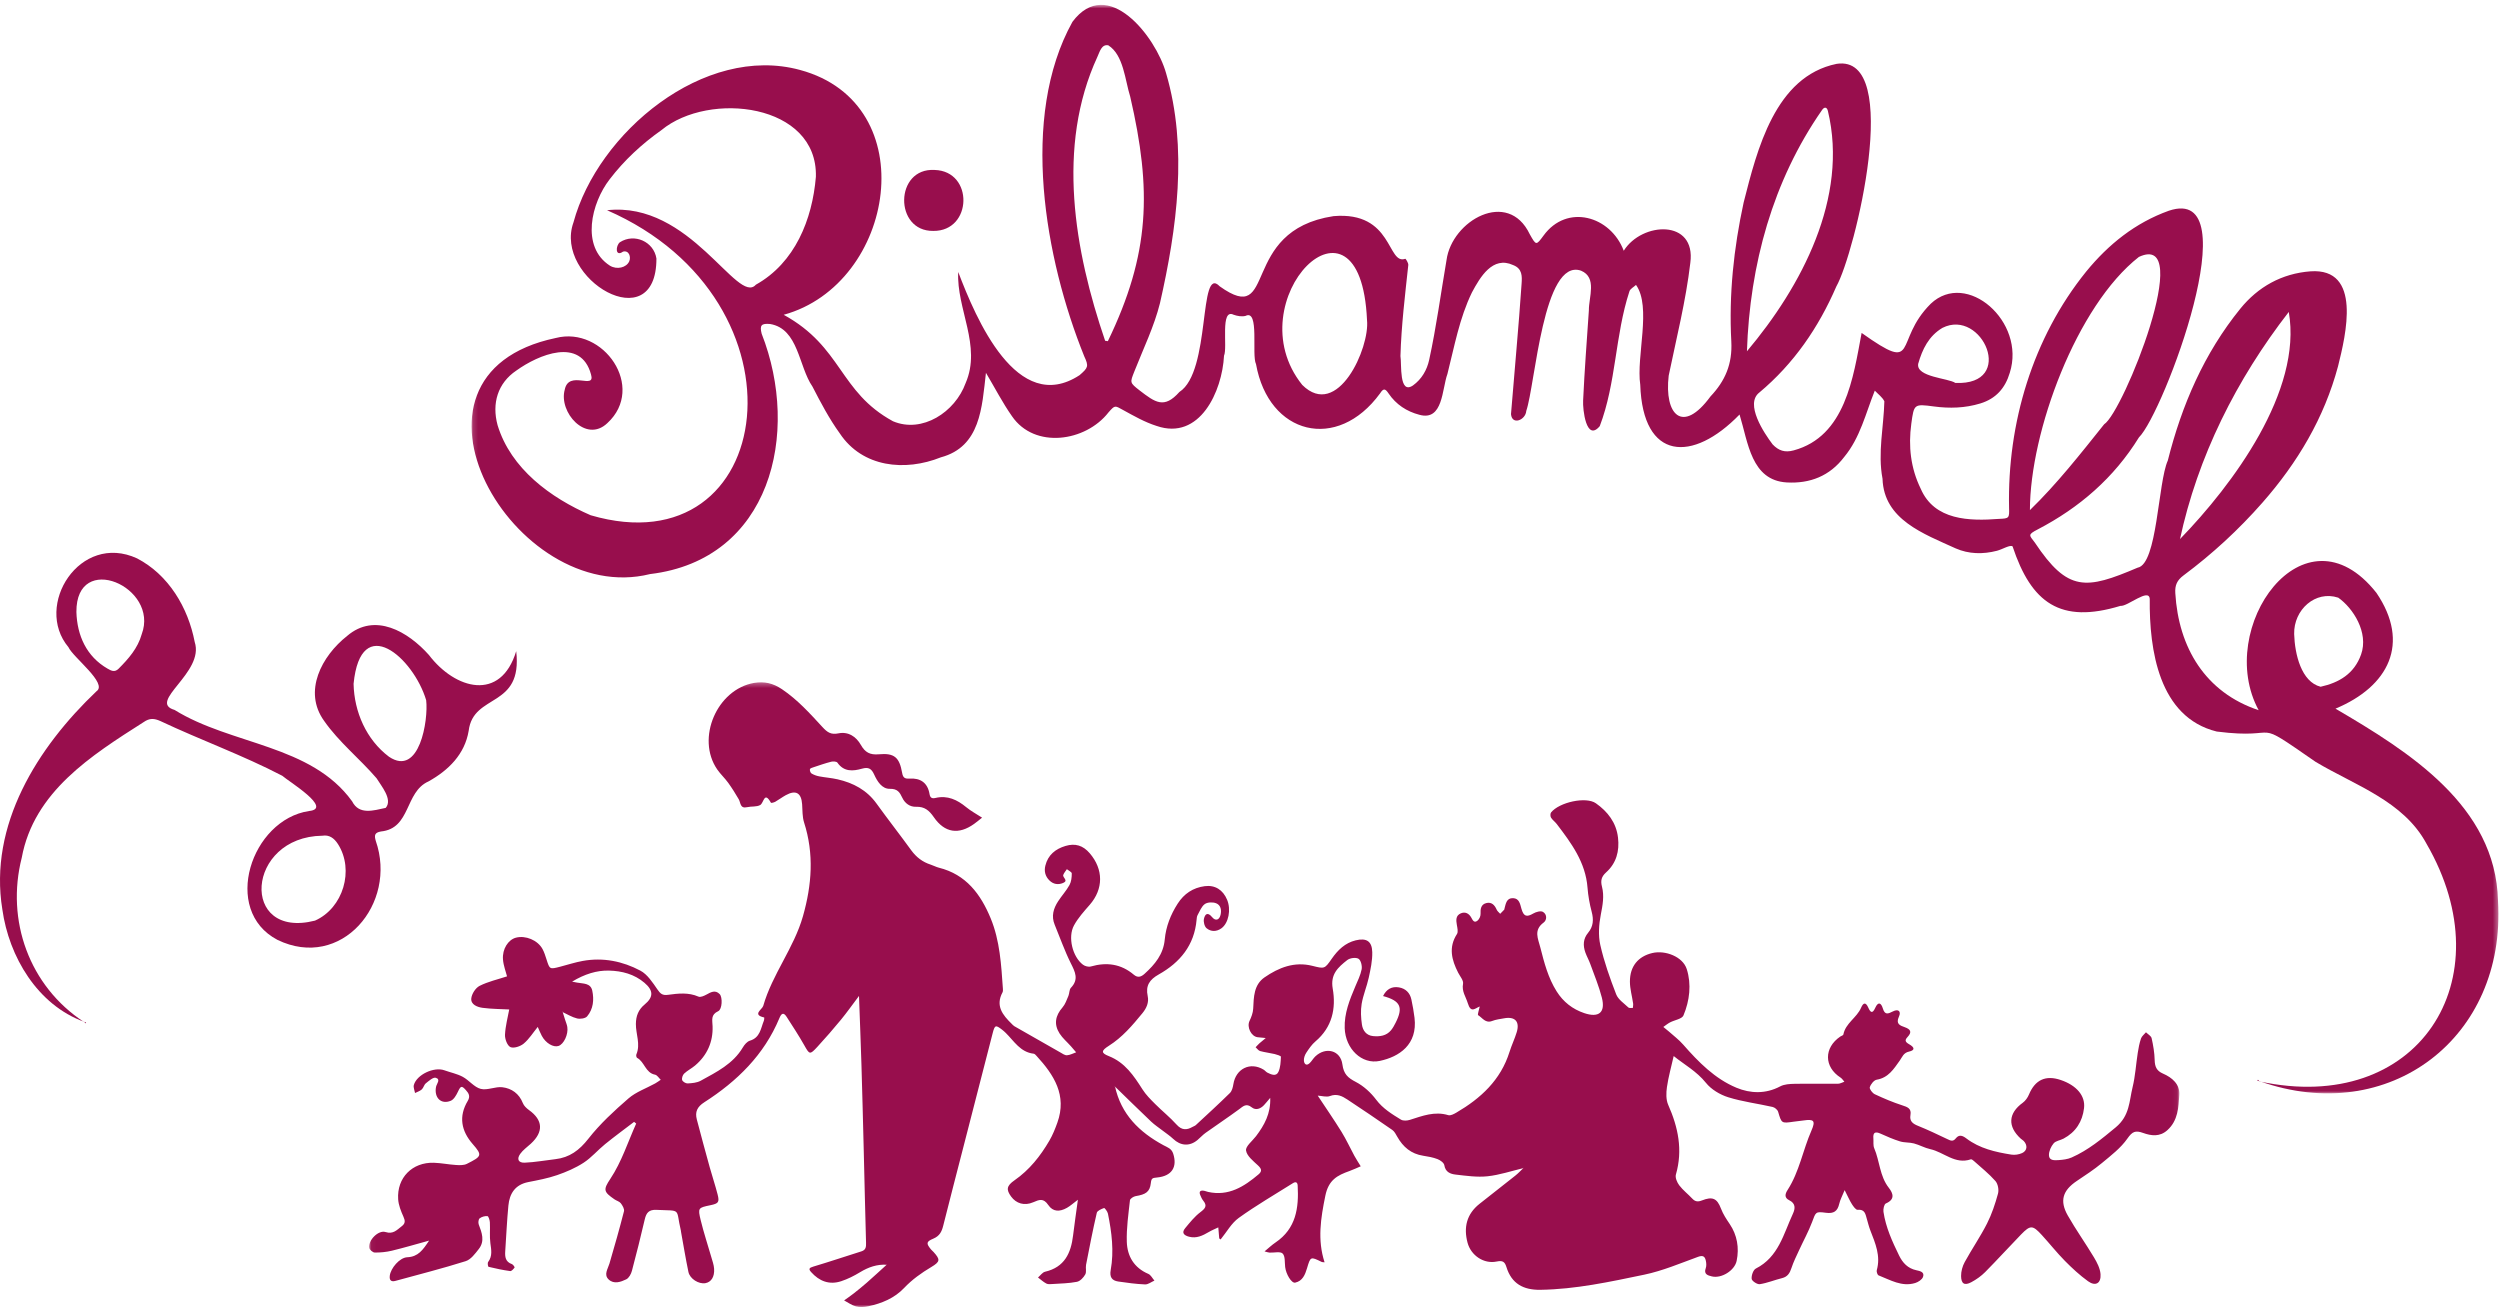 <?xml version="1.0" encoding="UTF-8"?>
<svg width="515px" height="270px" viewBox="0 0 515 270" version="1.1" xmlns="http://www.w3.org/2000/svg" xmlns:xlink="http://www.w3.org/1999/xlink">
    <title>Assets/Logo</title>
    <defs>
        <polygon id="path-1" points="0.041 0.301 372.948 0.301 372.948 129 0.041 129"></polygon>
        <polygon id="path-3" points="0.145 0.75 417.676 0.75 417.676 224.985 0.145 224.985"></polygon>
    </defs>
    <g id="Assets/Logo" stroke="none" stroke-width="1" fill="none" fill-rule="evenodd">
        <g id="Group-15">
            <g id="Group-3" transform="translate(76, 140.251)">
                <mask id="mask-2" fill="white">
                    <use xlink:href="#path-1"></use>
                </mask>
                <g id="Clip-2"></g>
                <path d="M39.898,68.183 C40.073,68.74 40.249,69.297 40.423,69.855 C40.575,70.339 40.789,70.815 40.866,71.312 C41.104,72.836 40.138,74.864 39.052,75.217 C37.983,75.566 36.412,74.633 35.613,73.137 C35.301,72.552 35.062,71.93 34.776,71.294 C33.793,72.502 32.993,73.802 31.882,74.732 C31.197,75.306 29.836,75.761 29.151,75.451 C28.501,75.157 27.987,73.777 28.029,72.905 C28.117,71.09 28.611,69.296 28.901,67.7 C27.214,67.609 25.299,67.612 23.418,67.363 C22.341,67.221 20.968,66.704 21.083,65.439 C21.168,64.502 21.967,63.257 22.797,62.837 C24.556,61.949 26.543,61.509 28.451,60.879 C28.216,59.95 27.715,58.687 27.613,57.393 C27.443,55.243 28.696,53.331 30.271,52.913 C32.254,52.386 34.765,53.421 35.757,55.247 C36.117,55.912 36.348,56.654 36.579,57.379 C37.238,59.447 37.227,59.452 39.386,58.893 C40.947,58.49 42.488,57.979 44.071,57.695 C48.243,56.946 52.259,57.759 55.915,59.701 C57.371,60.474 58.438,62.137 59.428,63.571 C60.037,64.454 60.451,64.838 61.604,64.683 C63.69,64.4 65.816,64.143 67.886,65.054 C68.292,65.233 69.016,64.913 69.498,64.65 C70.426,64.143 71.334,63.589 72.25,64.534 C72.884,65.188 72.777,67.667 71.958,68.049 C70.376,68.786 70.748,69.847 70.793,71.177 C70.901,74.377 69.677,77.142 67.185,79.246 C66.473,79.847 65.608,80.274 64.934,80.909 C64.627,81.198 64.406,81.864 64.525,82.237 C64.633,82.572 65.274,82.959 65.658,82.937 C66.568,82.885 67.576,82.805 68.348,82.379 C71.61,80.579 75.012,78.923 77.028,75.512 C77.361,74.949 77.906,74.301 78.482,74.129 C80.587,73.504 80.71,71.609 81.349,70.035 C81.436,69.82 81.457,69.355 81.433,69.35 C78.878,68.787 81.016,67.697 81.226,66.964 C83.092,60.43 87.549,55.051 89.412,48.477 C91.24,42.022 91.72,35.656 89.641,29.18 C89.263,28.001 89.327,26.674 89.237,25.412 C89.07,23.066 87.934,22.42 85.863,23.561 C85.121,23.97 84.44,24.492 83.704,24.913 C83.439,25.064 82.859,25.2 82.816,25.122 C81.425,22.63 81.357,25.153 80.606,25.582 C79.867,26.005 78.803,25.819 77.912,26.027 C76.429,26.373 76.603,25.129 76.179,24.396 C75.504,23.229 74.784,22.081 73.995,20.989 C73.3,20.028 72.402,19.209 71.733,18.233 C67.357,11.848 71.681,1.76 79.345,0.426 C81.444,0.061 83.265,0.496 85.106,1.739 C88.328,3.913 90.873,6.753 93.457,9.556 C94.416,10.597 95.175,11.135 96.69,10.826 C98.731,10.408 100.35,11.457 101.349,13.218 C102.203,14.721 103.205,15.302 105.041,15.133 C108.242,14.838 109.283,15.767 109.841,18.961 C110.019,19.982 110.411,20.194 111.335,20.136 C113.617,19.993 115.096,20.996 115.486,23.327 C115.616,24.103 115.983,24.296 116.721,24.124 C119.186,23.55 121.18,24.495 123.044,26.03 C124.007,26.825 125.134,27.421 126.309,28.187 C125.718,28.652 125.208,29.086 124.664,29.475 C121.493,31.743 118.608,31.337 116.362,28.08 C115.408,26.698 114.46,25.886 112.696,25.946 C111.455,25.988 110.425,25.255 109.869,24.079 C109.348,22.976 108.9,22.214 107.306,22.247 C105.693,22.28 104.721,20.721 104.08,19.311 C103.53,18.102 102.93,17.708 101.552,18.1 C99.731,18.62 97.847,18.784 96.51,16.856 C96.336,16.606 95.625,16.563 95.224,16.665 C94.007,16.973 92.818,17.392 91.625,17.787 C91.337,17.881 90.883,18.01 90.845,18.193 C90.789,18.467 90.946,18.947 91.168,19.083 C91.645,19.373 92.207,19.573 92.759,19.679 C94.01,19.918 95.293,20.003 96.532,20.286 C99.774,21.023 102.556,22.498 104.565,25.282 C106.903,28.519 109.362,31.668 111.71,34.899 C112.753,36.333 114.053,37.329 115.732,37.866 C116.297,38.046 116.829,38.349 117.401,38.492 C123.011,39.882 126.03,43.96 128.081,48.929 C129.989,53.552 130.25,58.503 130.596,63.419 C130.614,63.669 130.63,63.966 130.519,64.173 C129.021,66.956 130.555,68.847 132.401,70.65 C132.581,70.825 132.748,71.03 132.96,71.152 C136.105,72.956 139.253,74.754 142.409,76.539 C142.85,76.789 143.343,77.161 143.792,77.134 C144.432,77.096 145.054,76.743 145.684,76.525 C145.325,76.107 144.974,75.682 144.606,75.273 C143.824,74.4 142.899,73.621 142.275,72.649 C141.068,70.767 141.388,68.984 142.867,67.29 C143.438,66.637 143.739,65.731 144.091,64.909 C144.322,64.37 144.25,63.611 144.61,63.234 C146.264,61.504 145.494,59.991 144.604,58.213 C143.315,55.639 142.364,52.897 141.261,50.23 C140.535,48.474 141.011,46.885 141.979,45.403 C142.72,44.266 143.659,43.247 144.312,42.068 C144.69,41.381 144.785,40.48 144.784,39.675 C144.783,39.384 144.13,39.094 143.775,38.803 C143.521,39.194 143.187,39.555 143.033,39.982 C142.842,40.51 144.17,41.144 143.012,41.633 C142.004,42.059 141.002,41.931 140.182,41.121 C139.32,40.271 139.06,39.223 139.342,38.073 C139.883,35.87 141.421,34.63 143.502,34.011 C145.481,33.423 147.091,33.885 148.5,35.536 C151.318,38.837 151.344,42.866 148.471,46.156 C147.305,47.49 146.083,48.839 145.244,50.376 C143.925,52.791 144.939,56.855 147.086,58.474 C147.498,58.785 148.233,58.982 148.708,58.845 C151.969,57.908 154.937,58.314 157.565,60.537 C158.411,61.252 159.102,60.97 159.803,60.332 C161.917,58.411 163.656,56.338 163.939,53.274 C164.182,50.633 165.149,48.165 166.596,45.909 C167.914,43.851 169.762,42.617 172.184,42.299 C174.296,42.024 175.936,43.053 176.792,45.117 C177.628,47.135 177.087,49.907 175.629,50.968 C174.612,51.707 173.461,51.71 172.557,50.967 C172.118,50.606 171.881,49.629 172.013,49.033 C172.211,48.129 172.723,47.497 173.692,48.676 C174.412,49.552 175.182,49.269 175.435,48.21 C175.676,47.204 175.472,46.188 174.509,45.815 C173.835,45.555 172.749,45.588 172.197,45.981 C171.508,46.472 171.151,47.452 170.707,48.252 C170.55,48.535 170.525,48.907 170.495,49.243 C170.035,54.466 167.085,58.024 162.709,60.481 C160.83,61.536 159.957,62.77 160.426,64.941 C160.711,66.257 160.187,67.43 159.333,68.471 C157.282,70.973 155.207,73.429 152.418,75.187 C150.807,76.203 150.8,76.671 152.421,77.31 C155.742,78.621 157.554,81.337 159.351,84.161 C160.057,85.271 161.024,86.233 161.961,87.173 C163.398,88.615 165.008,89.892 166.362,91.402 C167.428,92.591 168.441,92.59 169.672,91.885 C169.893,91.759 170.158,91.684 170.339,91.516 C172.696,89.33 175.071,87.162 177.361,84.91 C177.787,84.49 177.974,83.729 178.074,83.095 C178.579,79.887 181.556,78.429 184.302,80.096 C184.59,80.271 184.806,80.575 185.103,80.723 C185.879,81.109 186.88,81.551 187.347,80.572 C187.789,79.645 187.817,78.495 187.865,77.435 C187.873,77.266 187.047,76.993 186.581,76.882 C185.59,76.647 184.568,76.54 183.589,76.269 C183.233,76.171 182.964,75.756 182.656,75.486 C182.916,75.215 183.163,74.931 183.438,74.677 C183.74,74.398 184.068,74.146 184.745,73.582 C183.921,73.502 183.493,73.47 183.067,73.417 C181.725,73.251 180.812,71.307 181.395,70.079 C181.772,69.285 182.118,68.397 182.158,67.536 C182.273,65.119 182.288,62.613 184.493,61.089 C187.423,59.065 190.648,57.786 194.336,58.71 C196.852,59.341 196.867,59.375 198.342,57.248 C199.59,55.449 201.098,53.986 203.283,53.456 C205.49,52.922 206.632,53.635 206.686,55.893 C206.727,57.64 206.338,59.42 205.963,61.147 C205.568,62.968 204.807,64.718 204.5,66.548 C204.266,67.933 204.352,69.414 204.557,70.816 C204.735,72.035 205.456,73.056 206.866,73.186 C208.257,73.314 209.6,73.137 210.561,71.969 C210.935,71.514 211.223,70.979 211.491,70.45 C213.116,67.246 212.515,65.917 208.909,64.937 C209.601,63.535 210.689,62.9 212.172,63.148 C213.549,63.378 214.454,64.266 214.747,65.65 C215.01,66.894 215.24,68.15 215.391,69.412 C216.055,74.947 212.234,77.454 208.217,78.3 C204.534,79.077 201.156,75.812 201.008,71.545 C200.902,68.487 202.022,65.724 203.184,62.975 C203.677,61.807 204.267,60.641 204.5,59.415 C204.63,58.723 204.339,57.54 203.845,57.25 C203.293,56.927 202.079,57.093 201.53,57.525 C199.68,58.98 198.019,60.424 198.54,63.399 C199.255,67.492 198.429,71.355 194.997,74.267 C194.232,74.915 193.635,75.791 193.079,76.64 C192.779,77.098 192.563,77.732 192.606,78.262 C192.66,78.931 193.117,79.405 193.806,78.74 C194.231,78.329 194.521,77.78 194.95,77.374 C197.102,75.332 200.151,76.099 200.535,79.021 C200.796,81.011 201.652,81.776 203.291,82.625 C204.898,83.458 206.382,84.815 207.479,86.274 C208.872,88.125 210.724,89.246 212.592,90.392 C213.052,90.673 213.87,90.62 214.433,90.441 C217.017,89.62 219.541,88.623 222.35,89.472 C222.807,89.61 223.496,89.248 223.986,88.962 C229.039,86.013 233.148,82.234 234.962,76.435 C235.393,75.059 236.031,73.747 236.448,72.369 C237.107,70.189 236.091,69.106 233.853,69.518 C233.018,69.671 232.153,69.769 231.371,70.073 C230.001,70.604 229.372,69.41 228.501,68.881 C228.324,68.775 228.693,67.769 228.829,67.081 C227.862,67.452 227.006,68.551 226.356,66.381 C225.96,65.061 225.087,63.997 225.387,62.399 C225.514,61.724 224.762,60.871 224.377,60.116 C223.042,57.499 222.355,54.901 224.137,52.155 C224.419,51.72 224.22,50.912 224.114,50.301 C223.942,49.321 223.85,48.357 224.928,47.897 C225.834,47.511 226.605,47.916 227.073,48.758 C227.377,49.307 227.665,49.958 228.361,49.407 C228.725,49.119 229.015,48.482 228.996,48.016 C228.952,46.983 229.072,46.063 230.176,45.782 C231.258,45.506 231.9,46.182 232.318,47.144 C232.46,47.469 232.793,47.711 233.039,47.992 C233.317,47.708 233.6,47.43 233.869,47.139 C233.918,47.085 233.907,46.976 233.929,46.895 C234.195,45.913 234.341,44.717 235.69,44.769 C236.969,44.818 237.131,45.947 237.417,46.953 C237.876,48.567 238.502,48.718 239.864,47.925 C240.423,47.599 241.383,47.331 241.842,47.594 C242.703,48.086 242.701,49.27 241.991,49.793 C239.88,51.353 240.839,53.08 241.312,54.942 C242.11,58.081 242.917,61.191 244.666,63.971 C246.034,66.147 247.946,67.64 250.357,68.453 C253.368,69.467 254.758,68.311 253.987,65.279 C253.384,62.908 252.425,60.626 251.593,58.316 C251.306,57.521 250.878,56.776 250.591,55.98 C250.072,54.537 250.113,53.144 251.152,51.899 C252.23,50.606 252.317,49.199 251.89,47.593 C251.457,45.962 251.157,44.272 251.027,42.59 C250.627,37.38 247.69,33.432 244.693,29.5 C244.335,29.03 243.811,28.673 243.508,28.176 C243.346,27.912 243.34,27.338 243.523,27.11 C245.188,25.025 250.703,23.778 252.757,25.227 C255.17,26.928 256.951,29.198 257.31,32.298 C257.633,35.082 256.966,37.572 254.848,39.472 C253.877,40.344 253.694,41.185 254.005,42.391 C254.504,44.32 254.15,46.207 253.766,48.162 C253.369,50.188 253.214,52.428 253.662,54.415 C254.442,57.876 255.647,61.261 256.932,64.578 C257.347,65.651 258.549,66.435 259.448,67.293 C259.624,67.462 260.056,67.363 260.371,67.386 C260.391,67.077 260.465,66.758 260.422,66.457 C260.206,64.956 259.765,63.461 259.762,61.963 C259.755,58.8 261.46,56.762 264.385,56.071 C267.03,55.447 270.65,56.808 271.469,59.378 C272.469,62.515 272.068,65.875 270.794,68.93 C270.489,69.664 268.959,69.87 268.017,70.368 C267.531,70.624 267.1,70.987 266.645,71.301 C267.023,71.61 267.414,71.906 267.778,72.23 C268.771,73.116 269.853,73.927 270.724,74.921 C273.884,78.526 277.258,81.968 281.712,83.825 C284.559,85.011 287.722,85.14 290.715,83.546 C291.565,83.094 292.69,83.036 293.693,83.016 C296.668,82.959 299.644,83.03 302.62,83.002 C303.062,82.998 303.502,82.73 303.943,82.584 C303.683,82.297 303.47,81.938 303.156,81.736 C299.726,79.532 299.694,75.591 303.106,73.274 C303.316,73.131 303.699,73.037 303.73,72.869 C304.179,70.509 306.507,69.405 307.383,67.343 C307.851,66.242 308.359,66.177 308.856,67.3 C309.32,68.35 309.727,68.636 310.299,67.363 C310.895,66.037 311.506,66.297 311.865,67.487 C312.278,68.859 312.904,68.633 313.938,68.1 C315.049,67.529 315.693,68.067 315.18,69.176 C314.484,70.685 315.402,71.006 316.377,71.351 C317.575,71.776 317.918,72.338 316.967,73.359 C316.377,73.994 316.398,74.361 317.285,74.864 C318.495,75.549 318.462,76.115 317.255,76.378 C316.092,76.633 315.862,77.513 315.349,78.229 C314.111,79.958 313.013,81.766 310.601,82.168 C310.029,82.263 309.37,83.098 309.178,83.723 C309.069,84.079 309.715,84.93 310.208,85.162 C312.043,86.024 313.923,86.819 315.851,87.444 C316.941,87.797 317.796,88.082 317.554,89.448 C317.332,90.704 318.012,91.232 319.1,91.668 C321.147,92.491 323.14,93.451 325.134,94.397 C325.785,94.705 326.301,95.001 326.893,94.254 C327.577,93.391 328.292,93.673 329.087,94.278 C331.814,96.346 335.059,97.076 338.345,97.6 C339.053,97.713 339.898,97.579 340.554,97.282 C341.627,96.794 341.716,95.67 340.885,94.791 C340.711,94.608 340.472,94.491 340.284,94.32 C337.521,91.799 337.698,89.087 340.686,86.919 C341.24,86.518 341.702,85.856 341.969,85.216 C343.228,82.192 345.407,81.167 348.524,82.232 C351.746,83.332 353.616,85.456 353.31,88.035 C352.985,90.787 351.606,92.974 349.084,94.307 C348.412,94.662 347.492,94.759 347.049,95.282 C346.505,95.924 346.072,96.892 346.082,97.713 C346.094,98.87 347.253,98.783 348.062,98.73 C348.977,98.671 349.948,98.551 350.773,98.186 C354.176,96.676 356.964,94.364 359.841,91.98 C362.744,89.574 362.604,86.596 363.314,83.706 C363.878,81.41 364.007,79.008 364.373,76.66 C364.529,75.655 364.717,74.641 365.044,73.684 C365.21,73.196 365.715,72.824 366.068,72.4 C366.472,72.803 367.129,73.15 367.235,73.62 C367.569,75.1 367.827,76.623 367.863,78.136 C367.894,79.484 368.266,80.347 369.568,80.908 C371.463,81.724 373.079,83.111 372.94,85.279 C372.775,87.847 372.688,90.566 370.489,92.556 C368.903,93.991 367.147,93.734 365.462,93.129 C363.916,92.574 363.261,92.827 362.25,94.282 C360.888,96.24 358.869,97.779 356.997,99.334 C355.368,100.688 353.574,101.851 351.811,103.036 C348.918,104.981 348.239,107.105 349.96,110.137 C351.635,113.088 353.62,115.862 355.363,118.776 C355.993,119.829 356.622,121.041 356.71,122.221 C356.851,124.12 355.664,124.787 354.144,123.689 C352.434,122.454 350.859,121 349.374,119.496 C347.705,117.804 346.225,115.928 344.62,114.171 C342.728,112.102 342.261,112.078 340.341,114.052 C337.853,116.612 335.458,119.262 332.944,121.796 C332.122,122.624 331.12,123.33 330.088,123.883 C328.698,124.627 327.998,124.226 327.984,122.612 C327.976,121.651 328.264,120.588 328.729,119.741 C330.197,117.06 331.941,114.526 333.323,111.806 C334.312,109.86 335.013,107.739 335.591,105.626 C335.803,104.851 335.576,103.63 335.059,103.043 C333.735,101.541 332.14,100.277 330.641,98.929 C330.457,98.763 330.148,98.516 329.988,98.571 C326.747,99.683 324.439,97.086 321.636,96.474 C320.485,96.223 319.419,95.602 318.274,95.298 C317.342,95.051 316.313,95.157 315.397,94.874 C314.032,94.454 312.709,93.874 311.403,93.284 C310.299,92.783 309.808,93.018 309.915,94.267 C309.973,94.943 309.836,95.696 310.089,96.285 C311.229,98.947 311.205,102.019 313.087,104.426 C314.003,105.598 314.419,106.826 312.487,107.662 C312.128,107.817 311.911,108.827 311.995,109.388 C312.469,112.596 313.813,115.515 315.22,118.401 C315.959,119.913 317.012,121.038 318.765,121.418 C319.447,121.567 320.528,121.756 320.139,122.804 C319.935,123.354 319.15,123.862 318.526,124.051 C315.762,124.885 313.411,123.42 310.988,122.477 C310.75,122.385 310.528,121.716 310.616,121.405 C311.45,118.474 310.327,115.887 309.309,113.266 C309.003,112.477 308.8,111.648 308.564,110.833 C308.281,109.862 308.169,108.819 306.664,108.967 C306.309,109.002 305.789,108.278 305.494,107.809 C305.006,107.033 304.641,106.18 303.998,104.916 C303.515,106.108 303.073,106.892 302.883,107.732 C302.538,109.268 301.739,109.796 300.155,109.583 C297.965,109.29 298.068,109.424 297.282,111.512 C296.543,113.475 295.514,115.329 294.636,117.242 C294.075,118.466 293.462,119.679 293.043,120.954 C292.699,122.003 292.253,122.761 291.096,123.045 C289.559,123.423 288.071,124.051 286.519,124.29 C285.995,124.371 284.894,123.644 284.844,123.198 C284.766,122.507 285.163,121.344 285.708,121.069 C290.384,118.698 291.41,113.93 293.344,109.764 C293.844,108.688 293.916,107.651 292.579,106.996 C291.521,106.479 291.726,105.684 292.248,104.875 C294.667,101.123 295.386,96.686 297.149,92.664 C298.054,90.601 297.662,90.248 295.526,90.563 C294.853,90.662 294.174,90.718 293.502,90.816 C290.97,91.185 291.01,91.177 290.295,88.776 C290.17,88.36 289.605,87.883 289.164,87.783 C286.113,87.091 282.973,86.708 280.002,85.779 C278.314,85.251 276.519,84.177 275.43,82.822 C273.503,80.424 270.932,79.037 268.78,77.294 C268.284,79.5 267.696,81.569 267.391,83.678 C267.218,84.873 267.178,86.283 267.649,87.343 C269.711,91.99 270.688,96.669 269.235,101.702 C269.051,102.338 269.476,103.333 269.928,103.927 C270.692,104.932 271.73,105.725 272.601,106.655 C273.211,107.307 273.763,107.365 274.618,107.03 C276.751,106.194 277.71,106.587 278.512,108.698 C278.967,109.895 279.627,110.872 280.335,111.922 C281.842,114.161 282.314,116.791 281.748,119.493 C281.33,121.486 278.61,123.173 276.638,122.687 C275.828,122.487 274.918,122.258 275.385,120.987 C275.548,120.541 275.509,119.973 275.411,119.493 C275.232,118.621 274.867,118.266 273.801,118.655 C270.135,119.991 266.492,121.547 262.697,122.336 C255.645,123.803 248.58,125.344 241.306,125.45 C237.804,125.501 235.381,124.178 234.326,120.767 C233.982,119.659 233.55,119.368 232.312,119.624 C229.671,120.174 227.016,118.378 226.314,115.744 C225.475,112.594 226.125,109.847 228.771,107.749 C231.236,105.796 233.722,103.87 236.18,101.909 C236.771,101.437 237.289,100.874 237.839,100.353 L237.92,100.296 L237.86,100.372 C235.387,100.96 232.941,101.792 230.434,102.062 C228.283,102.292 226.052,101.965 223.877,101.715 C222.805,101.593 221.757,101.223 221.528,99.778 C221.45,99.289 220.701,98.747 220.141,98.531 C219.202,98.166 218.177,97.985 217.172,97.83 C214.697,97.451 213.027,96.029 211.835,93.914 C211.551,93.413 211.263,92.832 210.816,92.521 C207.748,90.387 204.65,88.293 201.531,86.234 C200.47,85.535 199.387,84.992 197.965,85.535 C197.259,85.805 196.333,85.497 195.45,85.448 C197.112,87.961 198.798,90.395 200.355,92.911 C201.335,94.495 202.109,96.207 203.002,97.848 C203.404,98.585 203.873,99.287 204.311,100.005 C203.534,100.334 202.772,100.704 201.978,100.986 C199.492,101.87 197.685,102.807 197.019,106.07 C196.07,110.717 195.359,115.161 196.862,119.785 C196.571,119.75 196.401,119.773 196.272,119.709 C193.96,118.577 193.97,118.578 193.251,120.994 C192.854,122.323 192.338,123.642 190.809,123.972 C190.048,124.136 188.916,122.224 188.743,120.76 C188.629,119.798 188.775,118.534 188.224,117.978 C187.748,117.497 186.455,117.834 185.523,117.787 C185.282,117.775 185.045,117.675 184.495,117.538 C185.354,116.833 186.008,116.204 186.751,115.704 C190.992,112.847 191.578,108.585 191.321,103.986 C191.279,103.226 190.875,103.146 190.326,103.491 C186.59,105.843 182.76,108.067 179.182,110.64 C177.666,111.731 176.684,113.565 175.447,115.076 C175.358,115 175.169,114.919 175.157,114.819 C175.074,114.079 175.027,113.334 174.968,112.591 C174.319,112.904 173.644,113.173 173.025,113.537 C171.755,114.286 170.477,114.917 168.937,114.512 C167.936,114.247 167.329,113.736 168.148,112.749 C169.113,111.588 170.077,110.368 171.265,109.467 C172.266,108.707 172.764,108.17 171.854,107.069 C171.589,106.748 171.423,106.337 171.257,105.95 C170.996,105.342 171.141,104.945 171.883,105.023 C172.216,105.057 172.536,105.21 172.867,105.284 C177.081,106.221 180.269,104.202 183.268,101.661 C184.042,101.005 183.87,100.501 183.139,99.822 C182.164,98.912 180.843,97.875 180.685,96.751 C180.563,95.881 181.994,94.789 182.742,93.801 C184.452,91.537 185.795,89.139 185.665,85.909 C185.127,86.538 184.769,86.997 184.371,87.418 C183.647,88.18 182.691,88.525 181.858,87.862 C180.709,86.948 180.088,87.646 179.235,88.274 C176.98,89.933 174.643,91.482 172.363,93.109 C171.752,93.545 171.245,94.124 170.664,94.607 C169.053,95.943 167.196,95.81 165.666,94.35 C165.013,93.727 164.242,93.226 163.524,92.67 C162.723,92.049 161.863,91.491 161.132,90.796 C158.613,88.406 156.14,85.967 153.649,83.547 L153.594,83.456 L153.683,83.514 C154.924,89.283 158.702,92.977 163.681,95.668 C164.491,96.106 165.333,96.326 165.681,97.409 C166.561,100.143 165.425,102.02 162.343,102.316 C161.398,102.407 161.183,102.442 161.07,103.48 C160.872,105.293 159.993,105.814 157.952,106.149 C157.506,106.222 156.807,106.669 156.771,107.003 C156.46,109.853 156.032,112.723 156.122,115.572 C156.216,118.528 157.614,120.913 160.55,122.167 C161.072,122.39 161.396,123.079 161.811,123.553 C161.167,123.831 160.513,124.366 159.882,124.339 C158.035,124.264 156.19,124.006 154.356,123.741 C153.026,123.547 152.55,122.796 152.804,121.39 C153.511,117.482 153.015,113.603 152.234,109.758 C152.145,109.314 151.561,108.558 151.439,108.601 C150.875,108.802 150.04,109.152 149.938,109.596 C149.115,113.14 148.422,116.714 147.729,120.287 C147.601,120.946 147.858,121.756 147.562,122.287 C147.204,122.93 146.509,123.671 145.848,123.802 C144.201,124.128 142.491,124.144 140.805,124.258 C140.386,124.287 139.893,124.342 139.551,124.162 C138.93,123.834 138.397,123.34 137.828,122.915 C138.314,122.504 138.744,121.85 139.296,121.722 C143.295,120.795 144.618,117.898 145.054,114.256 C145.336,111.907 145.685,109.565 146.047,106.899 C145.101,107.607 144.495,108.166 143.795,108.562 C142.263,109.428 140.898,109.386 139.95,107.989 C138.947,106.511 138.11,106.866 136.835,107.417 C135.011,108.207 133.328,107.662 132.287,106.236 C131.257,104.823 131.336,104.037 132.991,102.889 C136.071,100.75 138.314,97.903 140.171,94.724 C140.85,93.563 141.361,92.287 141.817,91.015 C143.838,85.377 141.119,81.183 137.536,77.274 C137.366,77.088 137.154,76.836 136.94,76.812 C134.18,76.501 132.907,74.219 131.186,72.53 C130.944,72.292 130.689,72.064 130.419,71.858 C129.107,70.852 128.933,70.881 128.496,72.56 C126.489,80.281 124.52,88.011 122.534,95.738 C121.119,101.246 119.684,106.748 118.299,112.263 C117.994,113.477 117.553,114.373 116.259,114.912 C114.767,115.535 114.781,115.916 115.783,117.129 C115.945,117.325 116.152,117.482 116.322,117.67 C117.717,119.22 117.7,119.649 115.849,120.754 C113.798,121.978 111.9,123.329 110.238,125.082 C108.256,127.174 105.637,128.258 102.846,128.846 C102.034,129.017 101.116,129.073 100.326,128.87 C99.465,128.647 98.697,128.063 97.888,127.636 C98.531,127.172 99.19,126.728 99.813,126.238 C100.738,125.509 101.658,124.772 102.543,123.995 C103.94,122.767 105.307,121.503 106.687,120.254 L106.718,120.288 C104.688,120.152 102.897,120.779 101.171,121.827 C99.947,122.57 98.636,123.235 97.28,123.68 C94.841,124.483 92.775,123.679 91.095,121.801 C90.506,121.142 90.696,120.92 91.537,120.669 C94.86,119.678 98.148,118.568 101.458,117.527 C102.413,117.226 102.426,116.555 102.403,115.726 C102.225,109.443 102.092,103.158 101.934,96.873 C101.784,90.929 101.637,84.984 101.457,79.04 C101.319,74.473 101.133,69.907 100.953,64.913 C99.564,66.754 98.457,68.329 97.237,69.812 C95.672,71.712 94.058,73.578 92.388,75.386 C90.818,77.088 90.763,76.996 89.668,75.053 C88.547,73.064 87.283,71.153 86.052,69.227 C85.377,68.172 84.946,68.542 84.549,69.497 C81.41,77.052 75.84,82.485 69.1,86.806 C67.611,87.761 67.139,88.801 67.546,90.361 C68.402,93.639 69.29,96.909 70.193,100.174 C70.714,102.055 71.342,103.908 71.825,105.797 C72.237,107.412 72.006,107.678 70.332,108.026 C67.827,108.546 67.732,108.569 68.342,111.1 C68.957,113.649 69.793,116.143 70.516,118.666 C70.748,119.477 71.055,120.293 71.107,121.121 C71.214,122.801 70.498,123.867 69.307,124.081 C67.957,124.325 66.108,123.191 65.814,121.769 C65.244,119.029 64.792,116.264 64.292,113.51 C64.276,113.426 64.279,113.339 64.26,113.257 C63.141,108.535 64.536,109.225 59.222,108.98 C57.682,108.909 57.136,109.582 56.824,110.92 C55.994,114.473 55.119,118.016 54.176,121.54 C54,122.199 53.557,123.026 53.004,123.293 C51.877,123.838 50.475,124.337 49.397,123.333 C48.317,122.327 49.22,121.157 49.547,120.042 C50.597,116.466 51.618,112.879 52.54,109.269 C52.661,108.794 52.238,108.08 51.884,107.619 C51.597,107.245 51.014,107.11 50.595,106.822 C48.335,105.269 48.23,104.847 49.722,102.601 C52.079,99.053 53.33,95.026 55.054,91.204 C54.911,91.086 54.767,90.969 54.624,90.852 C52.628,92.377 50.598,93.86 48.649,95.442 C47.133,96.671 45.844,98.218 44.224,99.271 C42.552,100.359 40.654,101.172 38.759,101.826 C36.842,102.487 34.82,102.866 32.822,103.258 C30.131,103.787 28.969,105.602 28.729,108.089 C28.427,111.214 28.292,114.355 28.079,117.489 C28,118.657 28.112,119.693 29.454,120.155 C29.705,120.242 30.059,120.793 30.01,120.857 C29.771,121.167 29.378,121.63 29.101,121.592 C27.599,121.387 26.109,121.07 24.635,120.713 C24.524,120.687 24.398,119.933 24.555,119.723 C25.477,118.492 25.198,117.206 25.016,115.836 C24.829,114.43 24.99,112.982 24.914,111.556 C24.89,111.097 24.636,110.296 24.419,110.273 C23.894,110.214 23.237,110.404 22.812,110.727 C22.562,110.916 22.48,111.62 22.617,111.979 C23.268,113.684 23.915,115.407 22.635,117.039 C21.877,118.006 20.998,119.211 19.933,119.547 C15.161,121.051 10.303,122.286 5.474,123.608 C4.576,123.854 4.186,123.486 4.293,122.562 C4.475,120.993 6.328,118.805 7.909,118.74 C10.129,118.648 11.127,117.241 12.389,115.315 C9.567,116.09 7.158,116.809 4.716,117.396 C3.574,117.671 2.369,117.786 1.194,117.774 C0.798,117.77 0.131,117.201 0.064,116.808 C-0.201,115.274 1.936,113.086 3.421,113.551 C5.023,114.052 5.771,113.1 6.761,112.349 C7.52,111.774 7.484,111.226 7.108,110.388 C6.597,109.25 6.101,108.013 6.022,106.79 C5.734,102.364 8.939,99.133 13.381,99.278 C14.902,99.328 16.413,99.641 17.934,99.738 C18.681,99.785 19.549,99.819 20.18,99.499 C23.216,97.961 23.434,97.774 21.379,95.425 C19.006,92.713 18.445,89.726 20.355,86.537 C20.938,85.564 20.556,84.959 19.961,84.299 C19.094,83.335 18.905,83.434 18.324,84.662 C17.99,85.369 17.495,86.247 16.851,86.511 C14.855,87.33 13.403,85.873 13.819,83.654 C13.942,83 14.859,82.091 13.76,81.77 C13.229,81.615 12.345,82.416 11.723,82.913 C11.349,83.212 11.248,83.84 10.886,84.169 C10.51,84.511 9.968,84.67 9.499,84.91 C9.405,84.359 9.115,83.752 9.251,83.265 C9.846,81.12 13.404,79.459 15.538,80.228 C16.8,80.683 18.159,80.947 19.325,81.574 C20.636,82.278 21.671,83.707 23.024,84.057 C24.391,84.41 26.033,83.544 27.493,83.722 C29.401,83.954 30.937,85.031 31.708,86.99 C31.928,87.55 32.463,88.056 32.974,88.422 C35.861,90.495 36.009,92.904 33.352,95.352 C32.608,96.036 31.744,96.636 31.168,97.442 C30.402,98.511 30.775,99.313 32.086,99.261 C34.191,99.177 36.283,98.78 38.383,98.542 C41.336,98.207 43.346,96.703 45.212,94.319 C47.603,91.265 50.523,88.578 53.467,86.025 C55.02,84.678 57.114,83.958 58.957,82.942 C59.359,82.72 59.73,82.438 60.114,82.184 C59.725,81.821 59.381,81.219 58.939,81.134 C56.943,80.75 56.786,78.482 55.24,77.667 C55.098,77.592 55.009,77.152 55.089,76.963 C55.986,74.854 54.974,72.778 54.992,70.686 C55.007,69.038 55.506,67.742 56.794,66.676 C58.643,65.147 58.63,63.795 56.76,62.204 C54.662,60.416 52.128,59.758 49.434,59.691 C46.938,59.628 44.417,60.412 41.853,61.967 C42.289,62.051 42.589,62.11 42.891,62.167 C44.106,62.402 45.669,62.217 46.007,63.824 C46.4,65.686 46.225,67.606 44.947,69.12 C44.579,69.555 43.517,69.704 42.88,69.548 C41.828,69.292 40.863,68.681 39.862,68.219 L39.742,68.152 L39.898,68.183 Z" id="Fill-1" fill="#980E4D" mask="url(#mask-2)"></path>
            </g>
            <g id="Group-6" transform="translate(97, 0.251)">
                <mask id="mask-4" fill="white">
                    <use xlink:href="#path-3"></use>
                </mask>
                <g id="Clip-5"></g>
                <path d="M305.797,78.634 C318.451,79.196 311.314,63.15 303.138,67.292 C300.312,68.976 299.002,71.691 298.145,74.697 C297.682,77.437 304.42,77.652 305.797,78.634 L305.797,78.634 Z M375.597,130.355 C375.722,134.505 377.06,140.213 381.046,141.22 C384.857,140.371 387.961,138.555 389.378,134.588 C390.994,130.063 387.735,125.009 384.678,122.868 C379.971,121.311 375.487,125.347 375.597,130.355 L375.597,130.355 Z M262.868,72.114 C274.119,58.761 283.834,40.442 279.547,22.607 C279.342,21.743 278.785,21.74 278.328,22.43 C268.174,37.023 263.459,54.272 262.868,72.114 L262.868,72.114 Z M184.606,65.696 C183.265,35.491 157.317,61.655 171.262,79.042 C178.557,86.295 185.204,71.392 184.606,65.696 L184.606,65.696 Z M321.163,104.832 C326.718,99.448 331.611,93.21 336.454,87.153 C340.4,84.656 355.327,47.252 343.612,52.674 C330.772,62.73 321.173,88.708 321.163,104.832 L321.163,104.832 Z M130.659,69.95 C130.846,69.977 131.033,70.004 131.221,70.03 C139.927,52.021 140.275,38.894 135.824,19.659 C134.753,16.29 134.47,11.063 131.302,9.081 C129.917,8.825 129.553,10.4 129.068,11.446 C120.558,29.906 124.324,51.396 130.659,69.95 L130.659,69.95 Z M352.094,110.785 C362.894,99.657 377.328,80.318 374.489,64.007 C363.721,77.894 355.709,93.799 352.037,110.994 C352.057,110.925 352.075,110.855 352.094,110.785 L352.094,110.785 Z M368.444,222.516 C400.996,229.575 419.185,201.717 402.854,173.55 C398.115,164.734 388.125,161.543 380.015,156.691 C366.286,147.19 373.819,152.253 359.644,150.446 C347.695,147.489 345.746,133.601 345.846,123.157 C345.746,120.751 341.246,124.751 339.813,124.558 C327.408,128.332 321.455,123.93 317.592,112.308 C317.103,111.906 315.501,112.914 314.378,113.207 C311.494,113.959 308.553,113.898 305.866,112.716 C299.311,109.717 291.064,106.811 290.801,98.368 C289.78,93.068 291.059,87.616 291.177,82.41 C290.761,81.563 289.886,80.939 289.207,80.22 C287.318,84.91 286.221,89.882 282.9,93.893 C279.927,97.811 275.854,99.402 271.076,99.133 C263.737,98.704 263.127,90.917 261.347,85.14 C251.671,95.128 241.413,94.664 240.893,79.018 C240.03,73.158 243.259,62.978 240.019,58.444 C239.549,58.887 238.794,59.256 238.655,59.785 C235.689,68.841 235.943,78.66 232.548,87.538 C229.756,90.861 229.014,84.037 229.123,82.252 C229.413,76.062 229.885,69.881 230.307,63.698 C230.276,60.918 232.054,56.929 228.693,55.508 C220.897,52.815 219.266,79.03 217.411,84.401 C217.292,86.249 214.486,87.448 214.265,85.057 C214.984,76.095 215.844,67.139 216.449,58.167 C216.553,56.673 216.615,55.077 214.703,54.353 C210.477,52.404 207.906,56.847 206.221,59.987 C203.637,65.298 202.61,71.108 201.17,76.782 C200.034,79.872 200.296,86.543 195.405,85.197 C192.774,84.512 190.584,83.072 189.045,80.799 C188.394,79.836 188.022,79.635 187.303,80.773 C178.47,92.901 164.347,89.344 161.742,74.764 C160.784,72.881 162.496,63.369 159.592,64.82 C158.836,65.022 157.887,64.857 157.122,64.586 C154.309,63.193 155.917,71.364 155.149,73.022 C154.772,80.35 150.165,90.583 141.244,87.486 C138.85,86.728 136.601,85.445 134.381,84.225 C132.648,83.273 132.714,83.154 131.347,84.705 C126.657,90.739 116.133,92.311 111.465,85.484 C109.533,82.725 107.976,79.704 106.104,76.548 C105.283,83.676 104.983,91.768 96.817,93.959 C89.415,96.926 80.653,96.039 76.001,89.035 C73.826,86.029 72.071,82.692 70.365,79.382 C67.496,75.237 67.514,67.495 61.649,66.494 C59.831,66.336 59.464,66.744 59.901,68.491 C67.955,89.03 61.738,115.048 36.912,118.008 C8.976,124.978 -18.878,77.008 17.487,69.375 C27.317,66.842 36.13,79.551 28.111,86.915 C23.712,91.115 18.023,84.653 19.341,80.008 C20.17,75.879 25.722,80.171 24.752,76.89 C22.652,69.115 13.912,72.812 9.358,76.09 C5.531,78.665 4.279,82.854 5.502,87.335 C8.223,96.301 16.419,102.308 24.682,105.891 C63.136,117.143 70.91,61.739 28.053,43.057 C45.214,41.126 54.93,62.717 58.706,58.399 C66.776,53.886 70.335,44.971 71.072,36.169 C71.483,21.066 49.079,18.453 39.263,26.547 C35.212,29.41 31.586,32.765 28.576,36.703 C24.84,41.515 22.563,50.578 28.648,54.482 C30.066,55.349 32.043,54.9 32.625,53.579 C33.029,52.665 32.562,51.26 31.345,51.582 C29.682,52.771 29.816,50.312 30.712,49.643 C33.69,47.739 37.685,49.529 38.224,52.999 C38.251,69.791 16.951,57.163 21.133,45.571 C26.125,27.082 48.057,8.773 67.814,14.161 C93.547,21.114 87.46,58.261 64.44,64.596 C76.555,71.246 75.818,80.467 86.96,86.53 C92.982,89.073 99.753,84.645 101.918,78.671 C105.255,70.99 100.003,63.357 100.394,55.78 C104.025,65.32 112.504,85.475 125.397,77.03 C127.16,75.493 127.32,75.223 126.348,73.134 C118.262,53.098 113.017,23.896 123.921,4.251 C131.148,-5.441 141.097,7.266 143.218,14.847 C147.737,30.227 145.44,46.85 141.955,62.196 C140.752,67.016 138.52,71.586 136.687,76.243 C135.767,78.58 135.696,78.555 137.739,80.161 C140.992,82.654 142.801,84.042 145.956,80.495 C152.529,76.272 149.854,54.113 154.265,58.737 C166.292,67.318 158.047,47.262 177.696,44.275 C190.03,43.211 188.715,54.447 192.501,53.053 C192.568,53.031 193.148,53.909 193.109,54.334 C192.438,60.573 191.672,66.821 191.492,73.1 C191.776,74.72 191.144,81.124 194.07,79.154 C195.875,77.847 196.954,75.983 197.411,73.876 C198.89,67.082 199.813,60.178 200.983,53.33 C202.075,45.19 213.652,38.597 218.127,47.996 C219.45,50.344 219.443,50.348 220.966,48.284 C225.768,41.664 234.771,44.2 237.492,51.407 C241.206,45.438 252.437,44.817 251.205,53.905 C250.288,61.721 248.342,69.42 246.751,77.129 C245.806,85.169 249.594,89.284 255.351,81.428 C258.357,78.243 259.902,74.781 259.649,70.068 C259.131,60.466 260.145,50.897 262.19,41.466 C264.957,30.596 268.668,15.496 281.343,12.903 C295.164,10.785 285.07,52.103 281.291,58.747 C277.626,67.22 272.536,74.661 265.416,80.615 C262.4,82.959 266.372,88.937 268.168,91.303 C269.394,92.578 270.665,93.031 272.498,92.528 C283.142,89.644 284.764,77.529 286.494,68.332 C298.618,76.93 292.91,70.104 300.737,62.316 C308.127,55.321 320.366,65.998 317.017,76.534 C316.074,79.725 314.145,81.879 310.96,82.857 C307.818,83.822 304.62,83.913 301.37,83.478 C297.291,82.931 297.282,82.977 296.731,87.024 C296.096,91.679 296.587,96.17 298.673,100.436 C301.501,106.967 308.687,107.107 314.811,106.638 C316.874,106.558 316.937,106.49 316.868,104.368 C316.489,86.943 321.726,69.355 332.743,55.705 C337.34,50.083 342.859,45.648 349.784,43.159 C366.544,37.524 348.665,84.912 343.622,89.853 C338.476,98.186 331.359,104.337 322.745,108.82 C320.652,109.909 321.013,109.984 322.172,111.515 C328.985,121.739 332.694,121.231 343.351,116.69 C347.424,115.983 347.528,99.124 349.57,94.615 C352.44,83.226 357.033,72.549 364.5,63.347 C368.169,58.825 373.058,56.093 378.947,55.644 C389.621,54.889 386.242,68.739 384.633,75.212 C381.786,85.847 376.3,95.048 369.081,103.272 C364.186,108.849 358.751,113.86 352.802,118.288 C351.472,119.279 351.013,120.309 351.112,121.923 C351.769,133.129 357.281,142.395 368.286,146.05 C359.122,129.177 377.638,102.992 392.547,121.88 C399.598,132.272 395.075,141.151 384.11,145.731 C399.2,154.582 417.121,165.748 417.587,185.306 C419.332,213.563 395.103,231.942 368.48,222.475 L368.444,222.516 Z" id="Fill-4" fill="#980E4D" mask="url(#mask-4)"></path>
            </g>
            <path d="M15.739,126.07 C15.885,130.934 17.822,135.246 22.158,137.739 C22.902,138.166 23.617,138.571 24.437,137.749 C26.489,135.689 28.381,133.542 29.192,130.655 C32.871,120.888 15.642,113.421 15.739,126.07 L15.739,126.07 Z M66.434,172.155 C50.603,172.365 49.346,193.601 64.889,189.648 C70.696,187.076 73.033,179.224 69.626,173.89 C68.805,172.604 67.787,171.941 66.434,172.155 L66.434,172.155 Z M72.837,140.865 C72.961,146.658 75.469,152.376 80.128,155.887 C86.427,160.135 88.27,148.296 87.792,144.245 C85.187,135.498 74.309,125.903 72.837,140.865 L72.837,140.865 Z M17.341,210.495 C7.723,207.017 1.845,197.088 0.483,187.338 C-2.352,169.956 7.717,153.96 19.878,142.4 C22.258,140.789 15.055,135.435 14.098,133.318 C6.903,124.721 16.47,109.601 28.238,115.027 C34.733,118.413 38.755,125.157 40.11,132.251 C42.184,138.566 30.268,144.587 35.957,146.245 C47.63,153.495 64.093,153.357 72.538,165.076 C73.993,167.95 76.955,166.948 79.457,166.424 C80.955,164.699 78.52,161.887 77.575,160.327 C74.122,156.305 69.816,152.879 66.778,148.515 C62.364,142.419 66.291,135.118 71.502,131.008 C77.232,126.082 84.078,130.122 88.365,134.936 C93.769,142.035 103.153,144.628 106.337,134.144 C107.715,146.009 97.498,142.719 96.548,150.545 C95.743,155.372 92.407,158.67 88.264,160.976 C83.341,163.169 84.675,170.662 78.472,171.285 C77.15,171.517 77.079,172.08 77.409,173.221 C81.921,186.173 70.279,199.974 57.154,193.613 C45.551,187.516 51.748,168.859 63.662,167.069 C68.681,166.574 59.435,160.955 58.146,159.808 C50.057,155.592 41.334,152.45 33.061,148.548 C31.766,147.965 30.817,147.892 29.578,148.763 C18.798,155.629 6.982,163.104 4.479,176.697 C1.195,189.59 6.013,203.131 17.306,210.535 L17.341,210.495 Z" id="Fill-7" fill="#980E4D"></path>
            <path d="M192.253,47.569 C184.139,47.677 184.29,34.527 192.53,35.011 C200.636,35.238 200.336,47.665 192.253,47.569" id="Fill-9" fill="#980E4D"></path>
            <path d="M465.48,222.726 C465.321,222.701 465.163,222.674 465.003,222.648 C465.047,222.572 465.092,222.496 465.137,222.419 C465.24,222.536 465.342,222.651 465.445,222.767 L465.48,222.726 Z" id="Fill-11" fill="#980E4D"></path>
            <path d="M17.306,210.535 C17.451,210.559 17.595,210.583 17.738,210.607 C17.697,210.679 17.654,210.751 17.613,210.823 C17.523,210.714 17.431,210.604 17.34,210.495 L17.306,210.535 Z" id="Fill-13" fill="#980E4D"></path>
        </g>
    </g>
</svg>